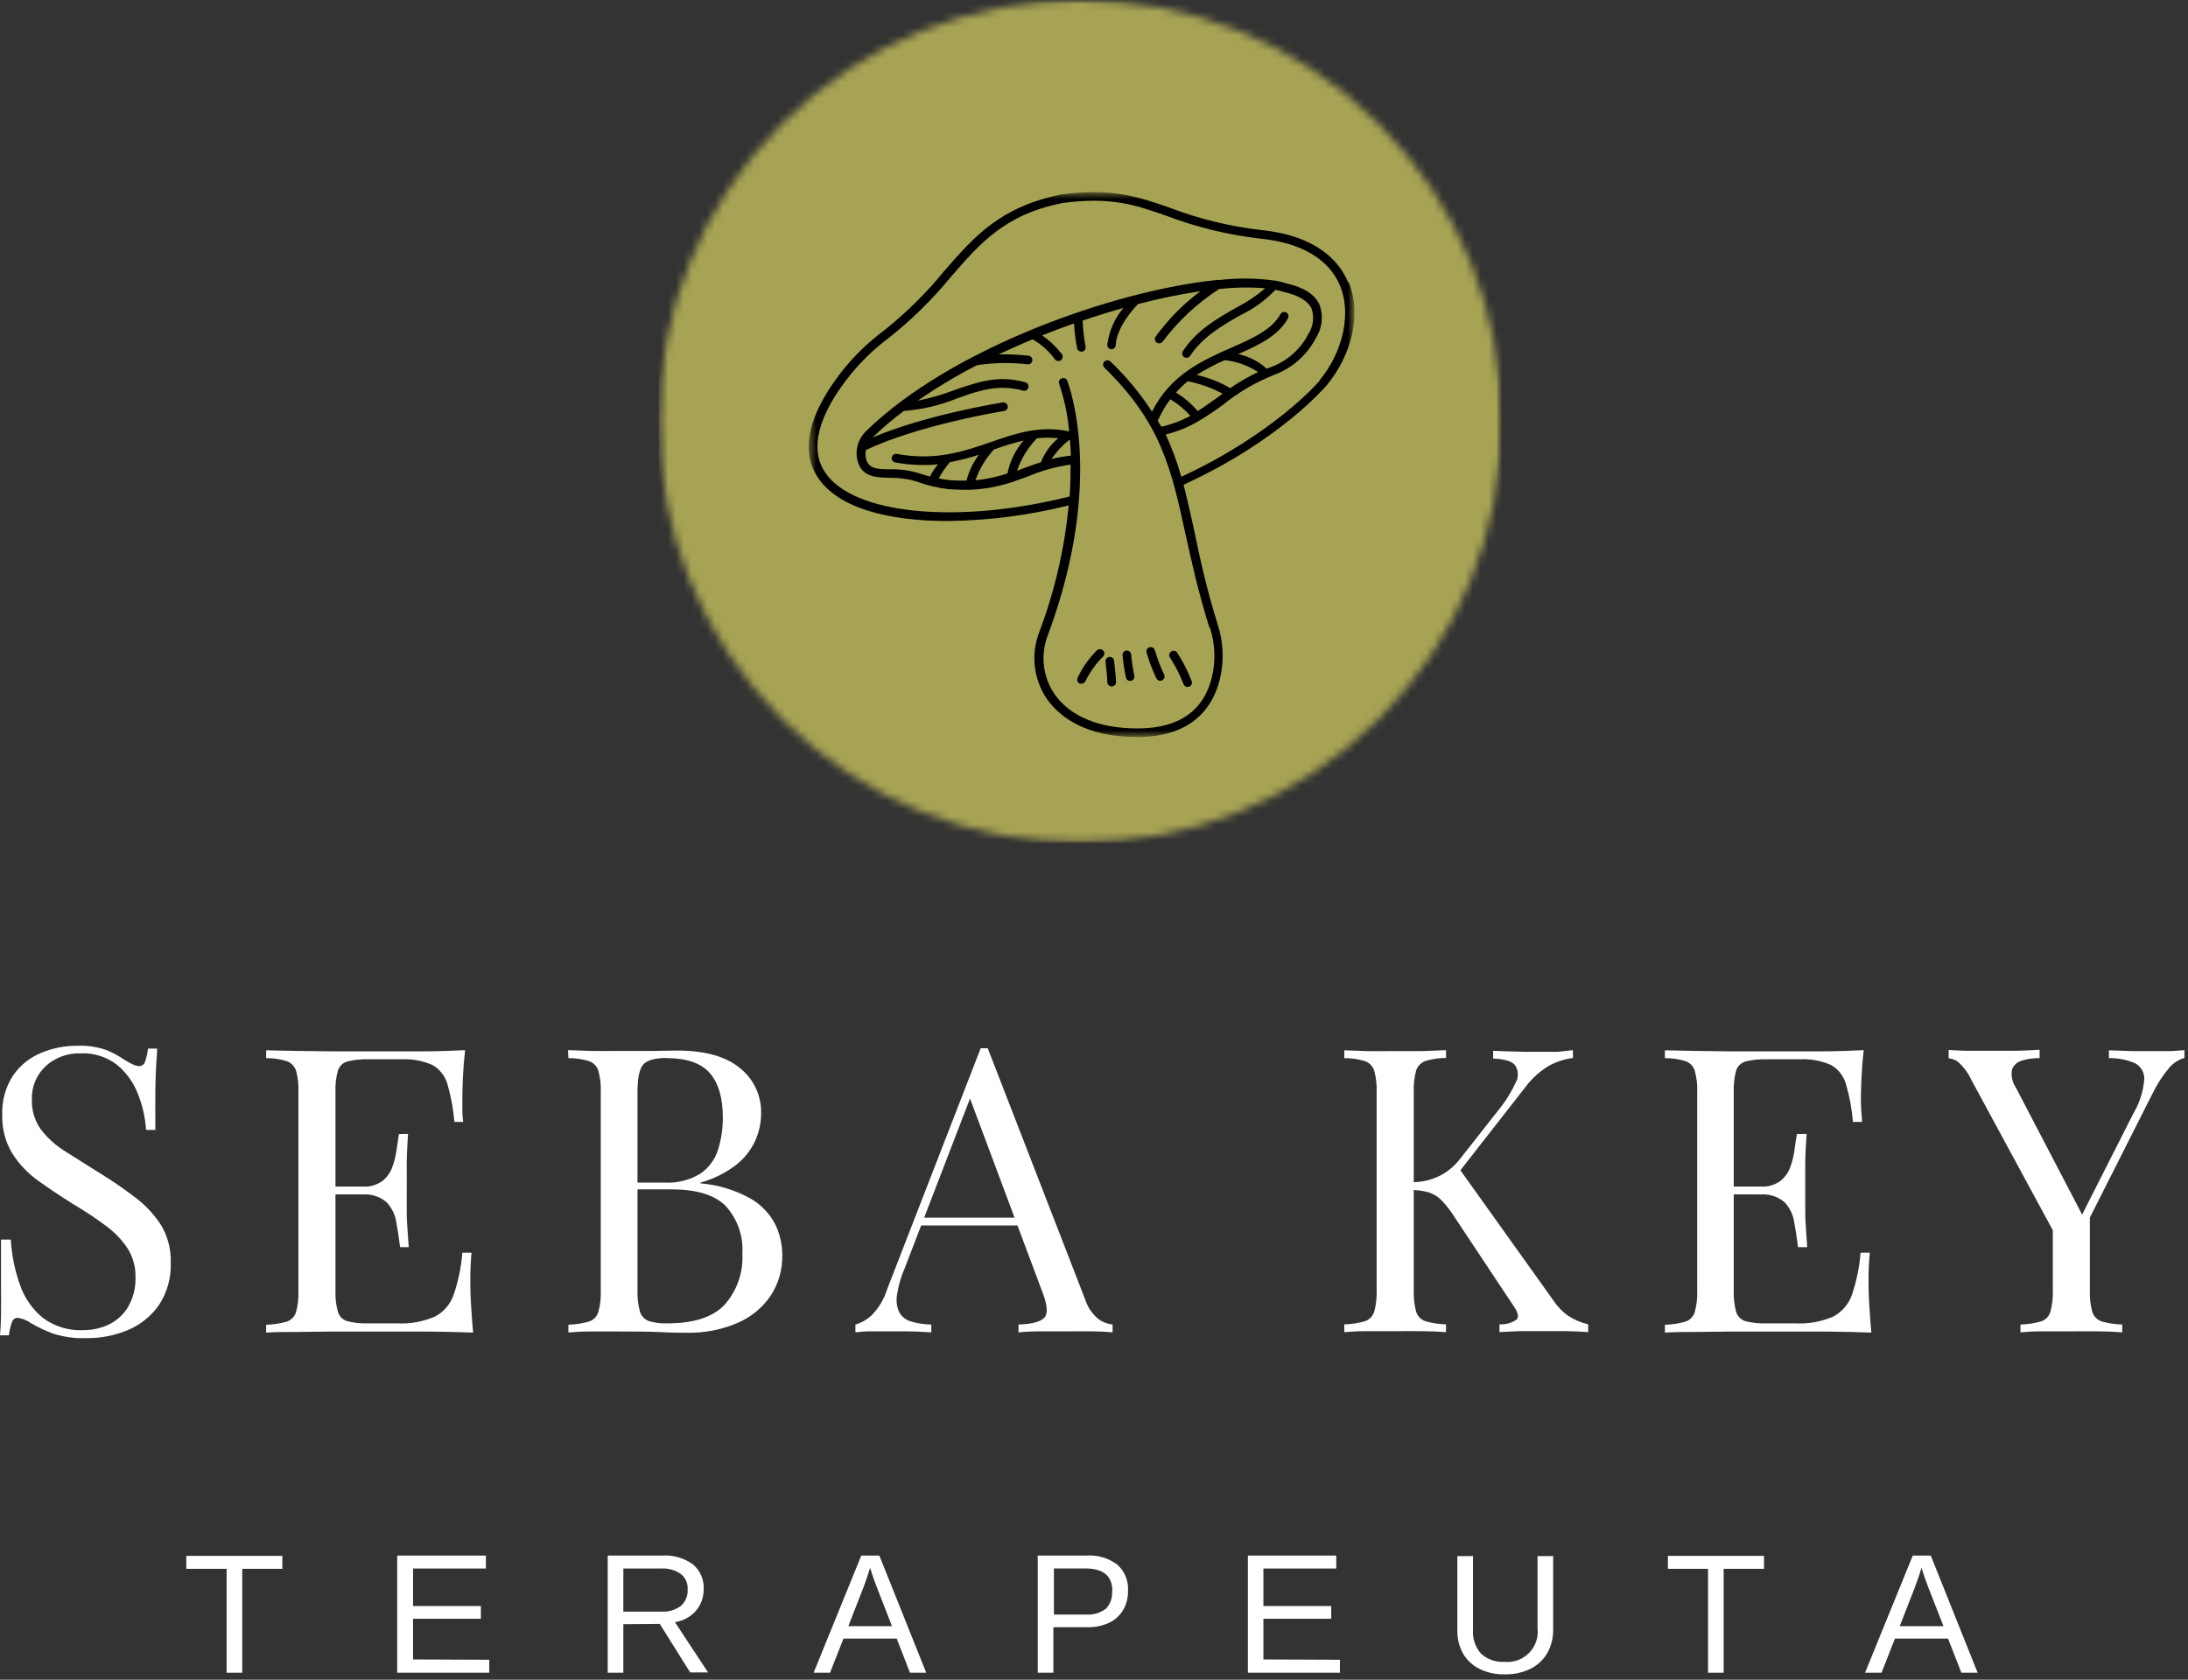 <svg xmlns="http://www.w3.org/2000/svg" width="280" height="215" viewBox="0 0 280 215" fill="none"><rect x="0" y="0" width="280" height="215" fill="#333333" stroke="none"/><g clip-path="url(#clip0_807_41)"><path d="M9.85 133.86C11.17 133.793 12.49 133.994 13.73 134.45C14.555 134.803 15.342 135.239 16.08 135.75C16.402 135.947 16.736 136.124 17.08 136.28C17.31 136.395 17.563 136.456 17.82 136.46C17.988 136.46 18.15 136.405 18.284 136.304C18.417 136.203 18.514 136.061 18.56 135.9C18.751 135.357 18.879 134.793 18.94 134.22H20.11C20.11 134.79 20.04 135.48 19.99 136.28C19.94 137.08 19.9 138.14 19.88 139.45C19.86 140.76 19.88 142.45 19.88 144.63H18.69C18.589 143.015 18.224 141.427 17.61 139.93C17.045 138.498 16.123 137.234 14.93 136.26C13.605 135.257 11.97 134.751 10.31 134.83C8.667 134.77 7.067 135.355 5.85 136.46C5.264 137.006 4.802 137.672 4.497 138.412C4.191 139.152 4.049 139.95 4.08 140.75C4.036 142.132 4.451 143.489 5.26 144.61C6.131 145.724 7.194 146.672 8.4 147.41C9.733 148.25 11.153 149.143 12.66 150.09C14.29 151.085 15.866 152.166 17.38 153.33C18.671 154.311 19.778 155.513 20.65 156.88C21.483 158.303 21.899 159.932 21.85 161.58C21.929 163.496 21.412 165.39 20.37 167C19.389 168.421 18.027 169.537 16.44 170.22C14.72 170.948 12.867 171.309 11 171.28C9.545 171.336 8.092 171.129 6.71 170.67C5.774 170.316 4.868 169.888 4 169.39C3.493 169.01 2.898 168.766 2.27 168.68C2.102 168.678 1.938 168.733 1.805 168.834C1.671 168.935 1.574 169.078 1.53 169.24C1.333 169.782 1.202 170.346 1.14 170.92H0C0.07 170.21 0.11 169.37 0.13 168.4C0.15 167.43 0.13 166.16 0.13 164.59C0.13 163.02 0.13 161.05 0.13 158.67H1.38C1.495 160.621 1.882 162.546 2.53 164.39C3.086 166.052 4.094 167.527 5.44 168.65C6.94 169.785 8.792 170.355 10.67 170.26C11.771 170.265 12.86 170.03 13.86 169.57C14.883 169.093 15.745 168.329 16.34 167.37C17.041 166.193 17.388 164.839 17.34 163.47C17.372 162.182 17.024 160.912 16.34 159.82C15.595 158.692 14.653 157.706 13.56 156.91C12.216 155.907 10.817 154.979 9.37 154.13C7.77 153.13 6.28 152.13 4.88 151.13C3.547 150.179 2.412 148.976 1.54 147.59C0.667 146.115 0.234 144.422 0.29 142.71C0.216 140.944 0.687 139.198 1.64 137.71C2.517 136.417 3.75 135.406 5.19 134.8C6.663 134.172 8.249 133.852 9.85 133.86Z" fill="white"></path><path d="M59.52 134.42C59.39 135.61 59.29 136.77 59.24 137.89C59.19 139.01 59.17 139.89 59.17 140.44C59.17 140.99 59.17 141.64 59.17 142.21C59.17 142.78 59.24 143.21 59.27 143.61H58.15C58.015 141.996 57.723 140.398 57.28 138.84C56.997 137.782 56.307 136.88 55.36 136.33C54.104 135.771 52.733 135.518 51.36 135.59H47.07C46.185 135.561 45.3 135.655 44.44 135.87C44.157 135.951 43.9 136.101 43.69 136.307C43.48 136.513 43.326 136.769 43.24 137.05C42.992 137.955 42.888 138.893 42.93 139.83V165.15C42.891 166.08 42.996 167.011 43.24 167.91C43.323 168.195 43.476 168.454 43.686 168.664C43.896 168.874 44.155 169.027 44.44 169.11C45.299 169.33 46.184 169.424 47.07 169.39H50.79C52.462 169.482 54.133 169.184 55.67 168.52C56.803 167.919 57.663 166.906 58.07 165.69C58.651 163.961 59.021 162.168 59.17 160.35H60.34C60.227 161.573 60.177 162.801 60.19 164.03C60.19 164.68 60.19 165.61 60.27 166.81C60.35 168.01 60.41 169.27 60.55 170.57C58.81 170.503 56.85 170.46 54.67 170.44H48.85H46H42.2L38.06 170.49C36.67 170.49 35.34 170.49 34.06 170.57V169.57C34.95 169.55 35.834 169.415 36.69 169.17C36.973 169.074 37.229 168.913 37.438 168.699C37.647 168.485 37.801 168.225 37.89 167.94C38.125 167.04 38.226 166.11 38.19 165.18V139.83C38.229 138.894 38.127 137.957 37.89 137.05C37.794 136.769 37.636 136.512 37.429 136.299C37.221 136.087 36.969 135.923 36.69 135.82C35.837 135.564 34.951 135.436 34.06 135.44V134.44L38.06 134.52L42.2 134.57C43.56 134.57 44.83 134.57 46 134.57H48.88C50.45 134.57 52.23 134.57 54.22 134.57C56.21 134.57 58 134.49 59.52 134.42ZM50.74 151.88V152.88H41.4V151.88H50.74ZM52.22 145.14C52.09 147.08 52.03 148.56 52.05 149.58C52.07 150.6 52.05 151.58 52.05 152.39C52.05 153.2 52.05 154.18 52.05 155.2C52.05 156.22 52.17 157.7 52.31 159.64H51.2C51.07 158.55 50.9 157.49 50.72 156.45C50.572 155.497 50.144 154.609 49.49 153.9C49.054 153.525 48.547 153.243 47.998 153.071C47.45 152.899 46.872 152.841 46.3 152.9V151.9C47.213 151.96 48.12 151.718 48.88 151.21C49.471 150.758 49.922 150.148 50.18 149.45C50.451 148.734 50.639 147.989 50.74 147.23C50.85 146.46 50.95 145.77 51.05 145.16L52.22 145.14Z" fill="white"></path><path d="M72.69 134.42C73.41 134.42 74.34 134.49 75.5 134.52C76.66 134.55 77.8 134.52 78.92 134.52C80.52 134.52 82.05 134.52 83.52 134.52L86.63 134.47C90.203 134.47 92.893 135.22 94.7 136.72C95.564 137.409 96.258 138.288 96.726 139.289C97.194 140.29 97.425 141.385 97.4 142.49C97.4 143.692 97.148 144.881 96.66 145.98C96.105 147.201 95.265 148.271 94.21 149.1C92.848 150.145 91.296 150.916 89.64 151.37V151.47C91.872 151.653 94.039 152.308 96 153.39C97.357 154.158 98.464 155.3 99.19 156.68C99.801 157.925 100.115 159.294 100.11 160.68C100.144 162.497 99.635 164.283 98.65 165.81C97.608 167.354 96.148 168.568 94.44 169.31C92.362 170.21 90.114 170.647 87.85 170.59C87.11 170.59 85.98 170.59 84.49 170.51C83 170.43 81.18 170.43 79.07 170.43C77.88 170.43 76.71 170.43 75.55 170.43C74.39 170.43 73.46 170.49 72.74 170.56V169.56C73.63 169.541 74.514 169.406 75.37 169.16C75.654 169.067 75.912 168.907 76.121 168.693C76.33 168.478 76.484 168.217 76.57 167.93C76.814 167.031 76.919 166.1 76.88 165.17V139.83C76.922 138.893 76.817 137.955 76.57 137.05C76.48 136.765 76.325 136.506 76.116 136.292C75.908 136.079 75.652 135.917 75.37 135.82C74.517 135.563 73.631 135.434 72.74 135.44L72.69 134.42ZM85.35 135.42C83.79 135.42 82.77 135.71 82.29 136.29C81.81 136.87 81.58 138.04 81.58 139.81V165.13C81.545 166.043 81.646 166.956 81.88 167.84C81.956 168.12 82.096 168.379 82.291 168.594C82.486 168.81 82.729 168.976 83 169.08C83.776 169.322 84.588 169.427 85.4 169.39C88.73 169.39 91.16 168.62 92.67 167.07C93.477 166.177 94.098 165.134 94.498 163.999C94.898 162.864 95.069 161.661 95 160.46C95.072 159.356 94.921 158.249 94.557 157.205C94.193 156.16 93.622 155.2 92.88 154.38C91.473 152.947 89.14 152.233 85.88 152.24H80.61V151.37H85C86.628 151.468 88.247 151.067 89.64 150.22C90.711 149.48 91.503 148.403 91.89 147.16C92.306 145.83 92.511 144.443 92.5 143.05C92.5 140.53 91.947 138.633 90.84 137.36C89.733 136.087 87.903 135.447 85.35 135.44V135.42Z" fill="white"></path><path d="M126.4 134.17L138.85 166.28C139.164 167.292 139.77 168.189 140.59 168.86C141.118 169.238 141.735 169.472 142.38 169.54V170.54C141.69 170.47 140.86 170.43 139.87 170.41C138.88 170.39 137.87 170.41 136.87 170.41C135.55 170.41 134.3 170.41 133.15 170.41C132 170.41 131.05 170.47 130.34 170.54V169.54C132.07 169.48 133.18 169.18 133.66 168.65C134.14 168.12 134.03 166.99 133.35 165.26L123.86 139.88L124.67 139.22L115.79 162.29C115.305 163.39 114.969 164.551 114.79 165.74C114.662 166.491 114.759 167.264 115.07 167.96C115.389 168.533 115.921 168.957 116.55 169.14C117.403 169.398 118.289 169.533 119.18 169.54V170.54C118.18 170.47 117.18 170.43 116.18 170.41H113.3C112.45 170.41 111.72 170.41 111.13 170.41C110.575 170.425 110.021 170.468 109.47 170.54V169.54C110.253 169.313 110.97 168.902 111.56 168.34C112.453 167.427 113.117 166.317 113.5 165.1L125.5 134.17H126.32H126.4ZM132.62 155.86V156.86H117.41L117.92 155.86H132.62Z" fill="white"></path><path d="M185.05 134.42V135.42C184.159 135.416 183.273 135.544 182.42 135.8C182.141 135.903 181.889 136.067 181.681 136.279C181.473 136.492 181.316 136.749 181.22 137.03C180.982 137.937 180.881 138.874 180.92 139.81V165.13C180.884 166.06 180.985 166.99 181.22 167.89C181.308 168.175 181.463 168.435 181.672 168.649C181.881 168.863 182.137 169.024 182.42 169.12C183.276 169.365 184.16 169.5 185.05 169.52V170.52C184.27 170.45 183.29 170.41 182.12 170.39C180.95 170.37 179.76 170.39 178.57 170.39C177.38 170.39 176 170.39 174.84 170.39C173.68 170.39 172.75 170.45 172.03 170.52V169.52C172.92 169.501 173.804 169.366 174.66 169.12C174.944 169.027 175.202 168.867 175.411 168.653C175.62 168.438 175.774 168.177 175.86 167.89C176.104 166.991 176.209 166.06 176.17 165.13V139.83C176.212 138.893 176.107 137.955 175.86 137.05C175.77 136.765 175.614 136.506 175.406 136.292C175.198 136.079 174.942 135.917 174.66 135.82C173.807 135.563 172.921 135.434 172.03 135.44V134.44C172.75 134.44 173.68 134.51 174.84 134.54C176 134.57 177.24 134.54 178.57 134.54C179.9 134.54 180.94 134.54 182.12 134.54L185.05 134.42ZM201.29 134.42V135.42C200.213 135.56 199.172 135.899 198.22 136.42C197.052 137.118 196.033 138.039 195.22 139.13L185.37 151.74L186.49 149.24L198.74 166.39C199.242 167.167 199.883 167.845 200.63 168.39C201.425 168.918 202.309 169.298 203.24 169.51V170.51C202.42 170.44 201.41 170.4 200.24 170.38H197.15H195.03C194.2 170.38 193.15 170.44 191.89 170.51V169.51C192.672 169.567 193.449 169.351 194.09 168.9C194.39 168.56 194.27 168 193.73 167.22L186.28 156C185.757 155.146 185.147 154.349 184.46 153.62C184.005 153.16 183.446 152.817 182.83 152.62C182.139 152.431 181.426 152.33 180.71 152.32V151.32C181.96 151.325 183.194 151.034 184.31 150.47C185.249 149.978 186.076 149.297 186.74 148.47L191.64 142.24C192.557 141.136 193.33 139.919 193.94 138.62C194.146 138.273 194.249 137.875 194.239 137.471C194.228 137.068 194.104 136.676 193.88 136.34C193.44 135.82 192.51 135.54 191.08 135.5V134.5L193.08 134.58L195.08 134.63C195.75 134.63 196.37 134.63 196.95 134.63C197.83 134.63 198.65 134.63 199.4 134.63L201.29 134.42Z" fill="white"></path><path d="M238.5 134.42C238.36 135.61 238.27 136.77 238.22 137.89C238.17 139.01 238.14 139.89 238.14 140.44C238.14 140.99 238.14 141.64 238.19 142.21C238.24 142.78 238.26 143.21 238.3 143.61H237.12C236.995 141.994 236.703 140.396 236.25 138.84C236.112 138.317 235.872 137.826 235.545 137.395C235.217 136.964 234.808 136.602 234.34 136.33C233.065 135.763 231.673 135.51 230.28 135.59H226C225.115 135.562 224.23 135.656 223.37 135.87C223.089 135.953 222.832 136.104 222.623 136.31C222.413 136.516 222.258 136.77 222.17 137.05C221.933 137.957 221.832 138.894 221.87 139.83V165.15C221.834 166.08 221.935 167.01 222.17 167.91C222.256 168.193 222.41 168.451 222.62 168.66C222.829 168.87 223.087 169.024 223.37 169.11C224.229 169.328 225.115 169.423 226 169.39H229.73C231.402 169.482 233.073 169.184 234.61 168.52C235.739 167.914 236.596 166.903 237.01 165.69C237.587 163.96 237.953 162.167 238.1 160.35H239.28C239.163 161.573 239.109 162.801 239.12 164.03C239.12 164.68 239.12 165.61 239.2 166.81C239.28 168.01 239.35 169.27 239.48 170.57C237.75 170.5 235.79 170.46 233.61 170.44H227.79H225H221.19L217.06 170.49C215.66 170.49 214.33 170.49 213.06 170.57V169.57C213.947 169.55 214.828 169.415 215.68 169.17C215.965 169.077 216.223 168.917 216.432 168.703C216.641 168.488 216.794 168.227 216.88 167.94C217.124 167.041 217.229 166.11 217.19 165.18V139.83C217.232 138.893 217.128 137.955 216.88 137.05C216.79 136.765 216.635 136.506 216.426 136.292C216.218 136.079 215.962 135.917 215.68 135.82C214.831 135.563 213.947 135.435 213.06 135.44V134.44L217.06 134.52L221.19 134.57C222.55 134.57 223.82 134.57 225 134.57H227.88C229.45 134.57 231.22 134.57 233.22 134.57C235.22 134.57 236.94 134.49 238.5 134.42ZM229.72 151.88V152.88H220.38V151.88H229.72ZM231.2 145.14C231.06 147.08 231 148.56 231.02 149.58C231.02 150.58 231.02 151.58 231.02 152.39C231.02 153.2 231.02 154.18 231.02 155.2C231.02 156.22 231.14 157.7 231.27 159.64H230.1C229.96 158.55 229.8 157.49 229.61 156.45C229.47 155.496 229.045 154.607 228.39 153.9C227.954 153.525 227.447 153.243 226.898 153.071C226.35 152.899 225.772 152.841 225.2 152.9V151.9C226.112 151.959 227.019 151.717 227.78 151.21C228.369 150.755 228.819 150.146 229.08 149.45C229.351 148.734 229.539 147.989 229.64 147.23C229.74 146.46 229.84 145.77 229.95 145.16L231.2 145.14Z" fill="white"></path><path d="M279.54 134.42V135.42C278.783 135.633 278.107 136.069 277.6 136.67C276.754 137.678 276.035 138.786 275.46 139.97L265.15 160.39H264.28L252.33 138.33C251.925 137.433 251.343 136.628 250.62 135.96C250.265 135.67 249.828 135.499 249.37 135.47V134.4L251.49 134.5C252.22 134.5 253.01 134.5 253.86 134.5C254.99 134.5 256.19 134.5 257.46 134.5C258.73 134.5 259.92 134.44 261.01 134.37V135.44C260.252 135.425 259.496 135.53 258.77 135.75C258.483 135.821 258.217 135.959 257.994 136.154C257.771 136.349 257.598 136.595 257.49 136.87C257.408 137.265 257.407 137.672 257.486 138.067C257.565 138.462 257.723 138.837 257.95 139.17L266.58 155.71L266.17 156.02L273 142.54C273.787 141.217 274.265 139.734 274.4 138.2C274.43 137.768 274.332 137.337 274.119 136.96C273.905 136.583 273.586 136.277 273.2 136.08C272.151 135.636 271.019 135.418 269.88 135.44V134.44L272.88 134.54C273.88 134.54 274.88 134.54 275.73 134.54C276.58 134.54 277.35 134.54 277.93 134.54L279.54 134.42ZM267.44 155.05V165.15C267.406 166.08 267.511 167.011 267.75 167.91C267.837 168.196 267.992 168.457 268.2 168.671C268.409 168.885 268.666 169.046 268.95 169.14C269.806 169.385 270.69 169.52 271.58 169.54V170.54C270.8 170.47 269.82 170.43 268.64 170.41C267.46 170.39 266.29 170.41 265.1 170.41C263.91 170.41 262.53 170.41 261.37 170.41C260.21 170.41 259.28 170.47 258.56 170.54V169.54C259.45 169.52 260.334 169.385 261.19 169.14C261.475 169.047 261.733 168.887 261.942 168.673C262.151 168.459 262.305 168.197 262.39 167.91C262.63 167.011 262.734 166.08 262.7 165.15V154.69L265.45 157.85L267.44 155.05Z" fill="white"></path><path d="M31 200.81V214.11H29V200.81H23.84V199.15H36.13V200.81H31Z" fill="white"></path><path d="M62.61 212.45V214.11H50.83V199.11H62.18V200.77H52.86V205.57H61.54V207.2H52.86V212.41L62.61 212.45Z" fill="white"></path><path d="M79.77 207.9V214.11H77.77V199.11H84.77C86.162 199.022 87.541 199.422 88.67 200.24C89.129 200.622 89.492 201.106 89.731 201.652C89.971 202.199 90.08 202.794 90.05 203.39C90.074 204.415 89.718 205.412 89.05 206.19C88.357 206.975 87.407 207.486 86.37 207.63L90.61 214.07H88.32L84.43 207.86L79.77 207.9ZM88 203.45C88.025 203.07 87.957 202.689 87.802 202.34C87.647 201.992 87.409 201.686 87.11 201.45C86.359 200.947 85.462 200.708 84.56 200.77H79.77V206.29H84.67C85.56 206.344 86.439 206.078 87.15 205.54C87.439 205.277 87.665 204.953 87.811 204.591C87.959 204.23 88.023 203.84 88 203.45Z" fill="white"></path><path d="M107.94 209.74L106.22 214.11H104.12L110.22 199.11H112.53L118.53 214.11H116.45L114.75 209.74H107.94ZM111.35 200.68C111.23 201.08 111.08 201.52 110.92 202C110.76 202.48 110.6 202.91 110.46 203.28L108.56 208.15H114.15L112.23 203.22C112.13 202.973 112 202.623 111.84 202.17C111.67 201.71 111.51 201.22 111.35 200.68Z" fill="white"></path><path d="M144.35 203.65C144.371 204.509 144.153 205.358 143.72 206.1C143.298 206.8 142.678 207.36 141.94 207.71C141.083 208.109 140.145 208.304 139.2 208.28H134.8V214.11H132.8V199.11H139.1C140.5 199.02 141.885 199.439 143 200.29C143.465 200.711 143.829 201.232 144.063 201.814C144.297 202.396 144.395 203.024 144.35 203.65ZM142.35 203.65C142.35 201.723 141.19 200.76 138.87 200.76H134.87V206.66H138.98C139.893 206.728 140.799 206.461 141.53 205.91C141.812 205.614 142.028 205.261 142.162 204.874C142.297 204.488 142.347 204.077 142.31 203.67L142.35 203.65Z" fill="white"></path><path d="M171.47 212.45V214.11H159.69V199.11H171V200.77H161.68V205.57H170.36V207.2H161.68V212.41L171.47 212.45Z" fill="white"></path><path d="M192.58 214.32C191.475 214.349 190.378 214.116 189.38 213.64C188.495 213.216 187.754 212.542 187.25 211.7C186.734 210.786 186.475 209.749 186.5 208.7V199.18H188.5V208.53C188.452 209.089 188.515 209.652 188.687 210.186C188.859 210.72 189.135 211.214 189.5 211.64C189.9 212.014 190.373 212.302 190.889 212.486C191.405 212.67 191.954 212.747 192.5 212.71C193.079 212.773 193.665 212.704 194.214 212.509C194.763 212.314 195.261 211.997 195.67 211.583C196.08 211.169 196.391 210.667 196.579 210.116C196.768 209.565 196.83 208.978 196.76 208.4V199.18H198.76V208.51C198.789 209.6 198.523 210.678 197.99 211.63C197.473 212.494 196.716 213.189 195.81 213.63C194.8 214.103 193.695 214.339 192.58 214.32Z" fill="white"></path><path d="M220.58 200.81V214.11H218.58V200.81H213.44V199.15H225.74V200.81H220.58Z" fill="white"></path><path d="M242.5 209.74L240.78 214.11H238.67L244.78 199.11H247.08L253.08 214.11H251L249.29 209.74H242.5ZM245.9 200.68C245.78 201.08 245.64 201.52 245.47 202C245.3 202.48 245.15 202.91 245.01 203.28L243.11 208.15H248.71L246.78 203.22C246.69 202.97 246.55 202.62 246.39 202.17C246.23 201.72 246.07 201.22 245.9 200.68Z" fill="white"></path><mask id="mask0_807_41" style="mask-type:luminance" maskUnits="userSpaceOnUse" x="84" y="0" width="109" height="108"><path d="M192.18 0H84.3V107.88H192.18V0Z" fill="white"></path></mask><g mask="url(#mask0_807_41)"><mask id="mask1_807_41" style="mask-type:luminance" maskUnits="userSpaceOnUse" x="84" y="0" width="109" height="108"><path d="M176.383 92.082C197.448 71.017 197.448 36.864 176.383 15.8C155.318 -5.265 121.165 -5.265 100.1 15.8C79.035 36.864 79.035 71.017 100.1 92.082C121.165 113.147 155.318 113.147 176.383 92.082Z" fill="white"></path></mask><g mask="url(#mask1_807_41)"><path d="M192.18 0H84.3V107.88H192.18V0Z" fill="#A7A354"></path></g></g><mask id="mask2_807_41" style="mask-type:luminance" maskUnits="userSpaceOnUse" x="103" y="24" width="71" height="71"><path d="M173.27 24.59H103.53V94.33H173.27V24.59Z" fill="white"></path></mask><g mask="url(#mask2_807_41)"><path d="M172.54 36.18C171.43 33.49 168.59 30.18 161.36 29.44C157.388 28.981 153.488 28.031 149.75 26.61C145.75 25.21 142.32 24.01 135.75 24.9C127.96 26.5 124.64 30.31 120.81 34.72C118.515 37.531 115.923 40.086 113.08 42.34C111.148 43.783 109.404 45.463 107.89 47.34C102.35 54.34 103.05 58.62 104.61 61.04C107.19 65.04 113.68 66.69 121.26 66.69C126.487 66.633 131.69 65.962 136.76 64.69C136.23 70.233 134.966 75.681 133 80.89C132.445 82.315 132.252 83.855 132.437 85.373C132.622 86.891 133.179 88.34 134.06 89.59C135.64 91.75 138.9 94.34 145.53 94.34C152.76 94.34 155.27 90.34 156.11 86.93C156.665 84.616 156.568 82.193 155.83 79.93C154.4 75.35 153.54 71.41 152.83 67.93C152.37 65.85 151.95 63.93 151.46 62.05C163.76 56.4 169.46 49.65 169.74 49.37C173.11 45.28 174.23 40.08 172.6 36.12M124.85 61.42C125.355 59.98 126.152 58.659 127.19 57.54C128.435 57.085 129.703 56.698 130.99 56.38C129.954 57.589 129.242 59.041 128.92 60.6C127.581 61.049 126.196 61.344 124.79 61.48L124.85 61.42ZM121.41 61.42C120.97 61.42 120.55 61.31 120.13 61.23C120.531 60.491 121.011 59.797 121.56 59.16C122.816 58.923 124.055 58.605 125.27 58.21C124.529 59.194 123.992 60.316 123.69 61.51C122.91 61.535 122.128 61.515 121.35 61.45L121.41 61.42ZM132.72 56.1C133.617 56 134.523 56 135.42 56.1C134.437 56.917 133.677 57.97 133.21 59.16C132.5 59.39 131.82 59.63 131.15 59.88L130.15 60.25C130.681 58.712 131.537 57.307 132.66 56.13L132.72 56.1ZM136.83 56.32H136.92C136.98 56.94 137.01 57.61 137.04 58.32C136.208 58.405 135.382 58.549 134.57 58.75C135.177 57.842 135.918 57.033 136.77 56.35L136.83 56.32ZM154.83 80.32C155.497 82.376 155.587 84.576 155.09 86.68C154.02 91.03 150.82 93.24 145.59 93.24C140.71 93.24 137.06 91.76 135.02 88.95C134.245 87.849 133.755 86.573 133.595 85.236C133.434 83.899 133.608 82.543 134.1 81.29C141.46 61.5 136.78 49.29 136.58 48.74C136.524 48.604 136.418 48.496 136.283 48.438C136.149 48.38 135.997 48.377 135.86 48.43C135.791 48.455 135.728 48.494 135.675 48.545C135.622 48.595 135.579 48.656 135.55 48.723C135.521 48.791 135.506 48.863 135.506 48.937C135.506 49.01 135.521 49.083 135.55 49.15C136.21 51.116 136.637 53.154 136.82 55.22C133.06 54.42 130 55.47 126.82 56.58C123.33 57.78 119.73 59.02 114.76 58.1C114.616 58.077 114.468 58.111 114.348 58.195C114.229 58.279 114.147 58.406 114.12 58.55C114.106 58.621 114.106 58.694 114.12 58.765C114.135 58.836 114.163 58.904 114.204 58.963C114.245 59.023 114.298 59.074 114.359 59.113C114.42 59.152 114.489 59.178 114.56 59.19C115.737 59.412 116.932 59.523 118.13 59.52C118.79 59.52 119.42 59.52 120.04 59.42C119.644 59.913 119.296 60.442 119 61C118.48 60.86 118 60.7 117.56 60.56C116.383 60.207 115.158 60.041 113.93 60.07C112.06 60.07 111.14 59.94 110.82 58.7C110.74 58.341 110.74 57.969 110.82 57.61C117.42 54.42 128.39 52.61 128.5 52.61C128.646 52.586 128.776 52.505 128.862 52.385C128.948 52.265 128.983 52.116 128.96 51.97C128.933 51.828 128.853 51.701 128.736 51.615C128.619 51.53 128.474 51.492 128.33 51.51C127.89 51.58 118.41 53.12 111.66 56C112.921 54.784 114.257 53.649 115.66 52.6C118 52.425 120.297 51.885 122.47 51C125.21 50 127.8 49.13 130.92 50C130.99 50.02 131.062 50.026 131.134 50.017C131.206 50.009 131.276 49.986 131.339 49.951C131.402 49.916 131.457 49.868 131.502 49.811C131.547 49.755 131.58 49.69 131.6 49.62C131.62 49.55 131.626 49.478 131.617 49.406C131.609 49.334 131.586 49.264 131.551 49.201C131.516 49.138 131.468 49.083 131.411 49.038C131.355 48.993 131.29 48.96 131.22 48.94C127.76 47.94 125.01 48.94 122.11 49.94C120.597 50.517 119.038 50.966 117.45 51.28C119.867 49.61 122.389 48.097 125 46.75C127.148 46.419 129.331 46.379 131.49 46.63C131.636 46.649 131.783 46.608 131.899 46.518C132.016 46.428 132.091 46.296 132.11 46.15C132.129 46.004 132.088 45.857 131.998 45.741C131.908 45.624 131.776 45.549 131.63 45.53C130.359 45.389 129.079 45.332 127.8 45.36C129.23 44.69 130.68 44.04 132.14 43.44C133.268 44.075 134.244 44.949 135 46C135.052 46.066 135.119 46.12 135.195 46.156C135.272 46.193 135.355 46.211 135.44 46.21C135.563 46.214 135.683 46.175 135.78 46.1C135.894 46.008 135.967 45.875 135.986 45.73C136.005 45.585 135.967 45.438 135.88 45.32C135.169 44.401 134.323 43.595 133.37 42.93C134.703 42.39 136.063 41.88 137.45 41.4C137.502 42.468 137.632 43.531 137.84 44.58C137.867 44.703 137.936 44.812 138.034 44.89C138.132 44.968 138.254 45.011 138.38 45.01H138.5C138.571 44.995 138.639 44.965 138.698 44.924C138.758 44.882 138.809 44.829 138.848 44.768C138.887 44.706 138.913 44.638 138.926 44.566C138.938 44.494 138.936 44.421 138.92 44.35C138.713 43.257 138.586 42.151 138.54 41.04C140.3 40.44 142.04 39.9 143.76 39.42C142.633 40.758 141.918 42.394 141.7 44.13C141.696 44.203 141.707 44.276 141.731 44.345C141.756 44.414 141.794 44.477 141.843 44.531C141.893 44.585 141.952 44.629 142.019 44.66C142.085 44.69 142.157 44.708 142.23 44.71C142.37 44.708 142.504 44.653 142.606 44.557C142.708 44.461 142.77 44.33 142.78 44.19C142.89 41.91 145.01 39.56 145.63 38.92C148.266 38.231 150.936 37.68 153.63 37.27C151.435 38.907 149.5 40.866 147.89 43.08C147.808 43.201 147.777 43.35 147.803 43.493C147.829 43.637 147.911 43.765 148.03 43.85C148.126 43.912 148.236 43.946 148.35 43.95C148.439 43.949 148.526 43.926 148.604 43.884C148.682 43.843 148.749 43.783 148.8 43.71C150.788 41.069 153.225 38.797 156 37C157.962 36.776 159.941 36.742 161.91 36.9C160.782 37.866 159.543 38.696 158.22 39.37C155.84 40.72 153.14 42.25 151.38 44.94C151.323 45.023 151.291 45.12 151.285 45.221C151.28 45.321 151.302 45.421 151.349 45.51C151.397 45.598 151.468 45.672 151.554 45.723C151.641 45.775 151.739 45.801 151.84 45.8C151.932 45.801 152.022 45.778 152.102 45.734C152.183 45.691 152.251 45.627 152.3 45.55C153.92 43.09 156.5 41.62 158.77 40.33C160.435 39.528 161.942 38.434 163.22 37.1C163.61 37.169 163.994 37.266 164.37 37.39C166.22 37.82 167.37 38.52 167.84 39.49C168.025 40.036 168.082 40.618 168.008 41.19C167.933 41.762 167.729 42.309 167.41 42.79C166.397 44.751 164.678 46.255 162.6 47L162.1 47.2C161.074 46.263 159.818 45.614 158.46 45.32C161.11 44.15 163.57 42.99 164.82 40.76C164.892 40.631 164.911 40.479 164.871 40.337C164.832 40.194 164.738 40.073 164.61 40C164.546 39.965 164.476 39.943 164.404 39.935C164.332 39.927 164.259 39.933 164.189 39.954C164.119 39.974 164.054 40.008 163.998 40.054C163.941 40.1 163.895 40.156 163.86 40.22C162.73 42.22 160.36 43.28 157.63 44.48C153.95 46.1 149.81 47.92 147.42 52.69C145.907 50.347 144.121 48.192 142.1 46.27C141.995 46.168 141.854 46.112 141.708 46.114C141.562 46.115 141.422 46.175 141.32 46.28C141.218 46.385 141.162 46.526 141.163 46.672C141.165 46.818 141.225 46.958 141.33 47.06C148.6 54.14 149.9 60.06 151.69 68.28C152.45 71.72 153.31 75.68 154.76 80.31L154.83 80.32ZM153.3 52.66C152.502 51.708 151.553 50.893 150.49 50.25C150.954 49.727 151.459 49.242 152 48.8C153.559 49.112 155.064 49.648 156.47 50.39L155.74 50.92C154.89 51.52 154.08 52.11 153.23 52.65L153.3 52.66ZM148.19 53.8C148.607 52.843 149.137 51.94 149.77 51.11C150.73 51.677 151.594 52.393 152.33 53.23C151.167 53.861 149.921 54.329 148.63 54.62C148.42 54.33 148.27 54.06 148.12 53.79L148.19 53.8ZM157.48 49.71C156.136 48.914 154.675 48.337 153.15 48C154.287 47.278 155.477 46.642 156.71 46.1C158.243 46.253 159.716 46.778 161 47.63C159.746 48.216 158.545 48.908 157.41 49.7L157.48 49.71ZM168.9 48.71C168.84 48.78 163.14 55.49 151.17 61.03C150.654 59.171 149.985 57.358 149.17 55.61C150.681 55.244 152.127 54.65 153.46 53.85C154.493 53.234 155.494 52.567 156.46 51.85C158.436 50.248 160.64 48.95 163 48C165.333 47.156 167.261 45.464 168.4 43.26C168.803 42.631 169.053 41.916 169.132 41.173C169.21 40.43 169.113 39.679 168.85 38.98C168.26 37.69 166.85 36.78 164.68 36.29C164.184 36.125 163.676 35.998 163.16 35.91H163.08C160.742 35.59 158.374 35.566 156.03 35.84C155.932 35.81 155.828 35.81 155.73 35.84C142.6 37.17 121.66 44.58 110.82 55.2C110.305 55.708 109.932 56.343 109.74 57.04C109.57 57.675 109.57 58.345 109.74 58.98C110.29 61.07 112.12 61.12 113.89 61.16C115.009 61.14 116.125 61.288 117.2 61.6C118.516 62.091 119.886 62.427 121.28 62.6C122 62.66 122.667 62.69 123.28 62.69H124.03H124.14C125.988 62.614 127.816 62.277 129.57 61.69C130.22 61.47 130.84 61.25 131.46 61.02C133.229 60.257 135.092 59.736 137 59.47C137 60.73 137 62.09 136.88 63.55C122.49 67.16 109.08 65.84 105.57 60.43C103.57 57.43 104.72 53.11 108.78 48.02C110.241 46.219 111.921 44.607 113.78 43.22C116.682 40.918 119.33 38.313 121.68 35.45C125.38 31.18 128.58 27.45 135.96 25.99C142.19 25.14 145.36 26.25 149.37 27.66C153.191 29.1 157.174 30.067 161.23 30.54C166.53 31.06 170.08 33.16 171.5 36.6C172.92 40.04 171.94 45 168.83 48.72L168.9 48.71Z" fill="black"></path></g><mask id="mask3_807_41" style="mask-type:luminance" maskUnits="userSpaceOnUse" x="103" y="24" width="71" height="71"><path d="M173.28 24.59H103.53V94.34H173.28V24.59Z" fill="white"></path></mask><g mask="url(#mask3_807_41)"><path d="M140.43 83.18C139.376 84.22 138.516 85.439 137.89 86.78C137.862 86.849 137.848 86.922 137.849 86.995C137.849 87.069 137.864 87.142 137.893 87.21C137.922 87.277 137.964 87.339 138.016 87.39C138.069 87.442 138.131 87.483 138.2 87.51C138.269 87.521 138.34 87.521 138.41 87.51C138.52 87.508 138.627 87.474 138.717 87.412C138.808 87.35 138.878 87.262 138.92 87.16C139.494 85.985 140.265 84.916 141.2 84C141.284 83.894 141.328 83.761 141.321 83.625C141.315 83.489 141.26 83.361 141.165 83.263C141.071 83.165 140.945 83.105 140.809 83.093C140.674 83.082 140.539 83.12 140.43 83.2" fill="black"></path><path d="M141.47 84.7C141.47 84.7 141.71 86.7 141.71 87.38C141.728 87.514 141.794 87.638 141.896 87.727C141.998 87.816 142.129 87.865 142.265 87.865C142.4 87.865 142.531 87.816 142.634 87.727C142.736 87.638 142.802 87.514 142.82 87.38C142.82 86.62 142.58 84.65 142.57 84.57C142.563 84.498 142.541 84.428 142.506 84.365C142.471 84.301 142.424 84.246 142.367 84.201C142.31 84.156 142.244 84.123 142.175 84.104C142.105 84.085 142.032 84.08 141.96 84.09C141.815 84.108 141.682 84.181 141.591 84.295C141.499 84.409 141.456 84.555 141.47 84.7Z" fill="black"></path><path d="M144.62 87.14C144.669 87.15 144.72 87.15 144.77 87.14C144.909 87.098 145.026 87.004 145.097 86.877C145.168 86.75 145.187 86.601 145.15 86.46C144.968 85.568 144.835 84.667 144.75 83.76C144.734 83.614 144.661 83.481 144.546 83.389C144.432 83.297 144.286 83.254 144.14 83.27C143.994 83.286 143.86 83.359 143.768 83.474C143.677 83.588 143.634 83.734 143.65 83.88C143.744 84.847 143.891 85.809 144.09 86.76C144.122 86.875 144.192 86.977 144.288 87.049C144.383 87.121 144.5 87.16 144.62 87.16" fill="black"></path><path d="M148 86.86C148.048 86.945 148.117 87.016 148.202 87.065C148.286 87.114 148.382 87.14 148.48 87.14C148.574 87.142 148.668 87.118 148.75 87.07C148.878 86.997 148.972 86.876 149.011 86.733C149.05 86.591 149.032 86.439 148.96 86.31C148.486 85.317 148.095 84.287 147.79 83.23C147.748 83.089 147.652 82.969 147.523 82.898C147.394 82.827 147.242 82.81 147.1 82.85C146.96 82.894 146.843 82.991 146.774 83.12C146.705 83.249 146.689 83.4 146.73 83.54C147.061 84.68 147.486 85.79 148 86.86Z" fill="black"></path><path d="M151.46 87.57C151.499 87.676 151.57 87.768 151.663 87.832C151.756 87.897 151.866 87.931 151.98 87.93C152.069 87.931 152.156 87.91 152.235 87.869C152.314 87.828 152.382 87.769 152.434 87.696C152.485 87.624 152.517 87.54 152.529 87.451C152.54 87.363 152.53 87.274 152.5 87.19C152.003 85.898 151.373 84.662 150.62 83.5C150.532 83.395 150.408 83.326 150.272 83.306C150.137 83.286 149.998 83.317 149.884 83.392C149.769 83.467 149.686 83.582 149.65 83.714C149.614 83.847 149.629 83.987 149.69 84.11C150.395 85.201 150.988 86.36 151.46 87.57Z" fill="black"></path></g></g><defs><clipPath id="clip0_807_41"><rect width="279.54" height="214.32" fill="white"></rect></clipPath></defs></svg>